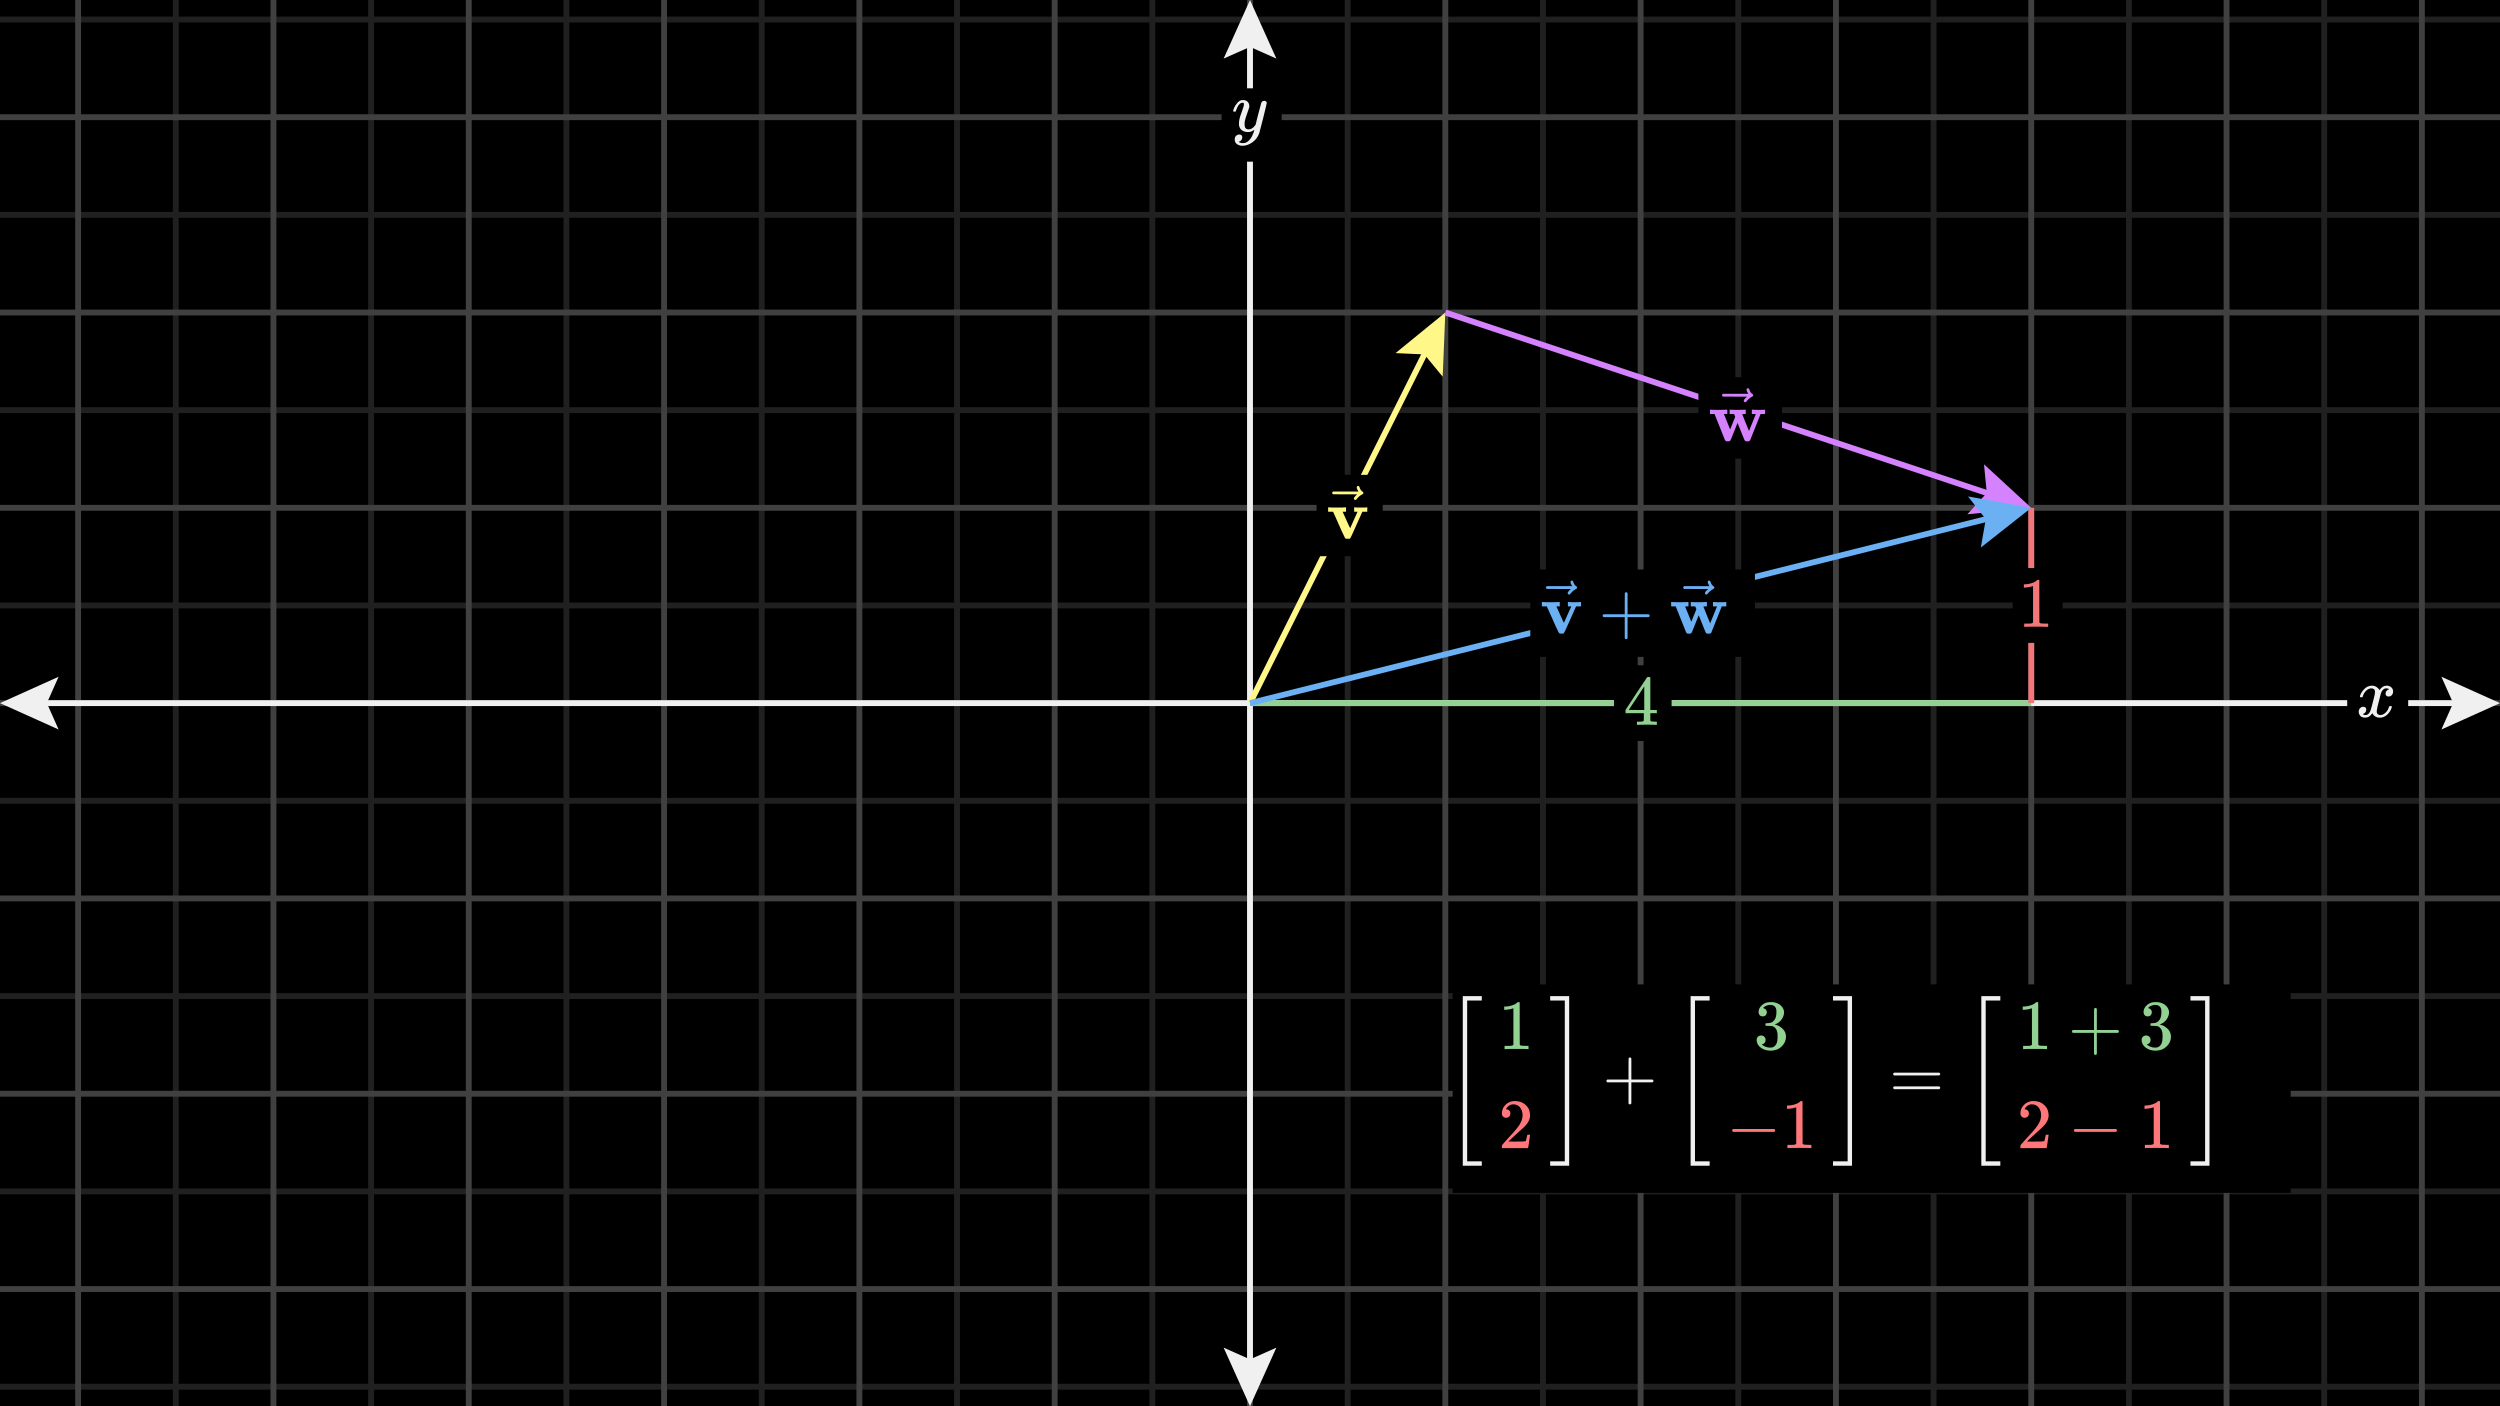 <svg width="640" height="360" viewBox="0 0 640 360" fill="none" xmlns="http://www.w3.org/2000/svg">
<rect x="0" y="0" width="640" height="360" fill="#808080" stroke="none"/>
<g clip-path="url(#clip0_401_8687)">
<path d="M640 0H0V360H640V0Z" fill="black"/>
<g clip-path="url(#clip1_401_8687)">
<path d="M0 5H640" stroke="#202020" stroke-width="1.5"/>
<path d="M0 55H640" stroke="#202020" stroke-width="1.5"/>
<path d="M0 105H640" stroke="#202020" stroke-width="1.5"/>
<path d="M0 155H640" stroke="#202020" stroke-width="1.5"/>
<path d="M0 205H640" stroke="#202020" stroke-width="1.5"/>
<path d="M0 255H640" stroke="#202020" stroke-width="1.5"/>
<path d="M0 305H640" stroke="#202020" stroke-width="1.5"/>
<path d="M0 355H640" stroke="#202020" stroke-width="1.5"/>
<path d="M45 0V360" stroke="#202020" stroke-width="1.5"/>
<path d="M95 0V360" stroke="#202020" stroke-width="1.5"/>
<path d="M145 0V360" stroke="#202020" stroke-width="1.5"/>
<path d="M195 0V360" stroke="#202020" stroke-width="1.5"/>
<path d="M245 0V360" stroke="#202020" stroke-width="1.5"/>
<path d="M295 0V360" stroke="#202020" stroke-width="1.5"/>
<path d="M345 0V360" stroke="#202020" stroke-width="1.5"/>
<path d="M395 0V360" stroke="#202020" stroke-width="1.5"/>
<path d="M445 0V360" stroke="#202020" stroke-width="1.5"/>
<path d="M495 0V360" stroke="#202020" stroke-width="1.5"/>
<path d="M545 0V360" stroke="#202020" stroke-width="1.5"/>
<path d="M595 0V360" stroke="#202020" stroke-width="1.5"/>
<path d="M0 30H640" stroke="#404040" stroke-width="1.5"/>
<path d="M0 80H640" stroke="#404040" stroke-width="1.5"/>
<path d="M0 130H640" stroke="#404040" stroke-width="1.5"/>
<path d="M0 180H640" stroke="#404040" stroke-width="1.5"/>
<path d="M0 230H640" stroke="#404040" stroke-width="1.5"/>
<path d="M0 280H640" stroke="#404040" stroke-width="1.5"/>
<path d="M0 330H640" stroke="#404040" stroke-width="1.5"/>
<path d="M20 0V360" stroke="#404040" stroke-width="1.5"/>
<path d="M70 0V360" stroke="#404040" stroke-width="1.5"/>
<path d="M120 0V360" stroke="#404040" stroke-width="1.5"/>
<path d="M170 0V360" stroke="#404040" stroke-width="1.5"/>
<path d="M220 0V360" stroke="#404040" stroke-width="1.5"/>
<path d="M270 0V360" stroke="#404040" stroke-width="1.5"/>
<path d="M320 0V360" stroke="#404040" stroke-width="1.5"/>
<path d="M370 0V360" stroke="#404040" stroke-width="1.5"/>
<path d="M420 0V360" stroke="#404040" stroke-width="1.5"/>
<path d="M470 0V360" stroke="#404040" stroke-width="1.5"/>
<path d="M520 0V360" stroke="#404040" stroke-width="1.5"/>
<path d="M570 0V360" stroke="#404040" stroke-width="1.5"/>
<path d="M620 0V360" stroke="#404040" stroke-width="1.5"/>
</g>
<path d="M625 173.25L640 180L625 186.75L628 180L625 173.25Z" fill="#F0F0F0"/>
<path d="M15 186.75L0 180L15 173.25L12 180L15 186.75Z" fill="#F0F0F0"/>
<path d="M4 180H636" stroke="#F0F0F0" stroke-width="1.5"/>
<path d="M326.75 345L320 360L313.25 345L320 348L326.75 345Z" fill="#F0F0F0"/>
<path d="M313.25 15L320 0L326.75 15L320 12L313.25 15Z" fill="#F0F0F0"/>
<path d="M320 4V356" stroke="#F0F0F0" stroke-width="1.5"/>
<path d="M616.498 172.529H600.884V187.473H616.498V172.529Z" fill="black"/>
<g clip-path="url(#clip2_401_8687)">
<path d="M604.134 178.298C604.218 177.791 604.544 177.206 605.111 176.542C605.678 175.879 606.378 175.541 607.21 175.529C607.633 175.529 608.019 175.638 608.369 175.855C608.718 176.072 608.978 176.343 609.147 176.669C609.654 175.909 610.263 175.529 610.975 175.529C611.421 175.529 611.807 175.662 612.133 175.927C612.459 176.193 612.628 176.548 612.64 176.995C612.64 177.345 612.555 177.628 612.386 177.845C612.217 178.063 612.055 178.195 611.898 178.244C611.741 178.292 611.602 178.316 611.481 178.316C611.252 178.316 611.065 178.25 610.92 178.117C610.776 177.984 610.703 177.809 610.703 177.592C610.703 177.037 611.005 176.657 611.608 176.452C611.475 176.295 611.234 176.217 610.884 176.217C610.727 176.217 610.613 176.229 610.54 176.253C610.082 176.446 609.744 176.844 609.527 177.447C608.803 180.114 608.441 181.67 608.441 182.117C608.441 182.454 608.537 182.696 608.731 182.84C608.924 182.985 609.135 183.058 609.364 183.058C609.81 183.058 610.251 182.859 610.685 182.46C611.119 182.062 611.415 181.574 611.572 180.995C611.608 180.874 611.644 180.807 611.68 180.795C611.717 180.783 611.813 180.771 611.97 180.759H612.042C612.223 180.759 612.314 180.807 612.314 180.904C612.314 180.916 612.302 180.982 612.278 181.103C612.085 181.791 611.711 182.4 611.156 182.931C610.601 183.462 609.955 183.727 609.219 183.727C608.375 183.727 607.735 183.347 607.301 182.587C606.806 183.335 606.239 183.709 605.6 183.709H605.491C604.9 183.709 604.478 183.552 604.224 183.239C603.971 182.925 603.838 182.593 603.826 182.243C603.826 181.857 603.941 181.543 604.17 181.302C604.399 181.061 604.671 180.94 604.984 180.94C605.503 180.94 605.762 181.194 605.762 181.7C605.762 181.942 605.69 182.153 605.545 182.334C605.401 182.515 605.262 182.635 605.129 182.696C604.996 182.756 604.918 182.786 604.894 182.786L604.839 182.804C604.839 182.816 604.876 182.84 604.948 182.877C605.02 182.913 605.117 182.955 605.238 183.003C605.358 183.052 605.473 183.07 605.581 183.058C606.016 183.058 606.39 182.786 606.704 182.243C606.812 182.05 606.951 181.64 607.12 181.013C607.289 180.385 607.458 179.734 607.627 179.058C607.795 178.382 607.892 177.984 607.916 177.864C607.976 177.538 608.007 177.303 608.007 177.158C608.007 176.82 607.916 176.579 607.735 176.434C607.554 176.289 607.349 176.217 607.12 176.217C606.637 176.217 606.185 176.41 605.762 176.796C605.34 177.182 605.045 177.677 604.876 178.28C604.852 178.388 604.821 178.449 604.785 178.461C604.749 178.473 604.652 178.485 604.496 178.497H604.242C604.17 178.425 604.134 178.358 604.134 178.298Z" fill="#F0F0F0"/>
</g>
<path d="M328.108 22.611H312.723V41.388H328.108V22.611Z" fill="black"/>
<g clip-path="url(#clip3_401_8687)">
<path d="M315.689 28.417C315.689 28.248 315.779 27.959 315.96 27.548C316.141 27.138 316.431 26.709 316.829 26.263C317.227 25.816 317.674 25.599 318.169 25.611C318.663 25.611 319.062 25.75 319.363 26.028C319.665 26.305 319.822 26.691 319.834 27.186C319.81 27.415 319.792 27.542 319.78 27.566C319.78 27.602 319.683 27.88 319.49 28.399C319.297 28.918 319.098 29.503 318.893 30.155C318.688 30.806 318.591 31.325 318.603 31.712C318.603 32.23 318.688 32.593 318.856 32.798C319.025 33.003 319.279 33.111 319.617 33.124C319.894 33.124 320.154 33.057 320.395 32.925C320.637 32.792 320.824 32.653 320.956 32.508C321.089 32.363 321.252 32.164 321.445 31.911C321.445 31.899 321.475 31.778 321.536 31.549C321.596 31.319 321.68 30.963 321.789 30.481C321.898 29.998 322.012 29.551 322.133 29.141C322.592 27.331 322.845 26.384 322.893 26.299C323.05 25.973 323.31 25.81 323.672 25.81C323.828 25.81 323.955 25.853 324.052 25.937C324.148 26.022 324.215 26.094 324.251 26.154C324.287 26.215 324.299 26.269 324.287 26.317C324.287 26.474 323.991 27.741 323.4 30.119C322.809 32.496 322.471 33.799 322.386 34.029C322.048 35.03 321.463 35.827 320.63 36.418C319.798 37.01 318.965 37.311 318.132 37.323C317.589 37.323 317.113 37.191 316.702 36.925C316.292 36.66 316.087 36.261 316.087 35.73C316.087 35.465 316.129 35.242 316.214 35.06C316.298 34.88 316.413 34.747 316.558 34.662C316.702 34.578 316.823 34.517 316.92 34.481C317.016 34.445 317.119 34.427 317.227 34.427C317.758 34.427 318.024 34.68 318.024 35.187C318.024 35.429 317.951 35.64 317.807 35.821C317.662 36.002 317.523 36.123 317.39 36.183C317.257 36.243 317.179 36.273 317.155 36.273L317.101 36.291C317.125 36.352 317.239 36.424 317.445 36.509C317.65 36.593 317.855 36.635 318.06 36.635H318.205C318.41 36.635 318.567 36.623 318.675 36.599C319.074 36.49 319.442 36.261 319.78 35.911C320.118 35.561 320.377 35.187 320.558 34.789C320.739 34.391 320.878 34.053 320.974 33.775C321.071 33.498 321.119 33.317 321.119 33.232L321.011 33.305C320.938 33.353 320.824 33.419 320.667 33.504C320.51 33.588 320.353 33.661 320.196 33.721C319.955 33.781 319.719 33.812 319.49 33.812C318.935 33.812 318.446 33.679 318.024 33.413C317.601 33.148 317.324 32.719 317.191 32.128C317.179 32.044 317.173 31.856 317.173 31.567C317.173 30.879 317.384 29.98 317.807 28.87C318.229 27.759 318.44 27.053 318.44 26.752C318.44 26.74 318.44 26.727 318.44 26.715C318.44 26.607 318.44 26.534 318.44 26.498C318.44 26.462 318.416 26.42 318.368 26.372C318.319 26.323 318.253 26.299 318.169 26.299H318.096C317.819 26.299 317.565 26.414 317.336 26.643C317.107 26.872 316.926 27.12 316.793 27.385C316.66 27.651 316.558 27.904 316.485 28.145C316.413 28.387 316.364 28.52 316.34 28.544C316.316 28.568 316.22 28.58 316.051 28.58H315.797C315.725 28.508 315.689 28.453 315.689 28.417Z" fill="#F0F0F0"/>
</g>
<path d="M357.254 90.398L370 80L369.329 96.435L364.633 90.733L357.254 90.398Z" fill="#FFF888"/>
<path d="M320 180L368.211 83.578" stroke="#FFF888" stroke-width="1.5"/>
<path d="M507.904 118.853L520 130L503.635 131.66L508.616 126.205L507.904 118.853Z" fill="#D582FF"/>
<path d="M370 80L516.205 128.735" stroke="#D582FF" stroke-width="1.5"/>
<path d="M353.981 121.562H337.045V142.387H353.981V121.562Z" fill="black"/>
<g clip-path="url(#clip4_401_8687)">
<path d="M346.788 129.88C346.933 129.917 347.5 129.935 348.489 129.935C349.37 129.935 349.846 129.917 349.919 129.88H350.027V131.002H348.761L346.933 135.092C346.197 136.757 345.775 137.662 345.666 137.806C345.57 137.927 345.455 137.987 345.322 137.987C345.298 137.987 345.256 137.987 345.196 137.987C345.135 137.987 345.075 137.981 345.015 137.969H344.743C344.562 137.969 344.418 137.879 344.309 137.698C344.201 137.517 343.941 136.974 343.531 136.069C343.35 135.671 343.205 135.345 343.097 135.092L341.269 131.002H340.002V129.88H340.147C340.328 129.917 340.998 129.935 342.156 129.935C343.447 129.935 344.201 129.917 344.418 129.88H344.581V131.002H343.712L344.671 133.138C345.286 134.525 345.612 135.219 345.648 135.219C345.648 135.207 345.956 134.513 346.571 133.138C347.186 131.762 347.506 131.057 347.53 131.021C347.53 131.008 347.385 131.002 347.096 131.002H346.662V129.88H346.788Z" fill="#FFF888"/>
<path d="M347.322 124.759C347.322 124.663 347.352 124.579 347.412 124.506C347.473 124.434 347.563 124.398 347.684 124.398C347.768 124.398 347.841 124.428 347.901 124.488C347.961 124.536 348.022 124.651 348.082 124.832C348.203 125.278 348.45 125.622 348.824 125.863C348.957 125.948 349.023 126.056 349.023 126.189C349.023 126.298 349.005 126.37 348.969 126.406C348.933 126.442 348.848 126.497 348.715 126.569C348.197 126.834 347.744 127.214 347.358 127.709C347.334 127.733 347.304 127.769 347.268 127.818C347.232 127.866 347.201 127.902 347.177 127.926C347.153 127.95 347.123 127.962 347.087 127.962C347.051 127.962 347.008 127.968 346.96 127.98C346.876 127.98 346.797 127.95 346.725 127.89C346.652 127.83 346.61 127.739 346.598 127.619C346.598 127.389 346.882 127.033 347.449 126.551H344.354L341.26 126.533C341.103 126.424 341.025 126.31 341.025 126.189C341.025 126.105 341.103 125.984 341.26 125.827H347.756C347.467 125.369 347.322 125.013 347.322 124.759Z" fill="#FFF888"/>
</g>
<path d="M456.194 96.551H434.795V117.397H456.194V96.551Z" fill="black"/>
<g clip-path="url(#clip5_401_8687)">
<path d="M448.594 104.87C448.739 104.906 449.33 104.924 450.367 104.924C451.272 104.924 451.743 104.906 451.779 104.87H451.869V105.992H450.711L448.033 112.706C448.021 112.718 448.003 112.736 447.979 112.76C447.954 112.784 447.93 112.809 447.906 112.833C447.882 112.857 447.87 112.869 447.87 112.869C447.87 112.869 447.852 112.881 447.816 112.905C447.779 112.929 447.767 112.941 447.779 112.941C447.792 112.941 447.767 112.947 447.707 112.959C447.647 112.971 447.623 112.971 447.635 112.959C447.647 112.947 447.623 112.953 447.562 112.978C447.502 113.002 447.466 113.002 447.454 112.978C447.442 112.953 447.393 112.953 447.309 112.978H447.11C446.905 112.978 446.76 112.917 446.676 112.797C446.591 112.676 446.422 112.29 446.169 111.638C445.976 111.156 445.813 110.752 445.68 110.426L444.812 108.254L443.943 110.426C443.822 110.74 443.665 111.132 443.472 111.602C443.219 112.266 443.05 112.658 442.966 112.778C442.881 112.899 442.736 112.965 442.531 112.978H442.314C442.097 112.978 441.952 112.965 441.88 112.941C441.808 112.917 441.717 112.839 441.608 112.706L438.93 105.992H437.754V104.87H437.88C438.061 104.906 438.713 104.924 439.835 104.924C441.078 104.924 441.808 104.906 442.025 104.87H442.188V105.992H441.319L442.911 109.937L444.214 106.716L443.925 105.992H442.785V104.87H442.911C443.056 104.906 443.641 104.924 444.667 104.924C445.885 104.924 446.585 104.906 446.766 104.87H446.911V105.992H446.458C446.157 105.992 446.006 106.004 446.006 106.028C446.018 106.077 446.308 106.806 446.875 108.218C447.442 109.63 447.731 110.335 447.743 110.335L449.499 105.992H448.467V104.87H448.594Z" fill="#D582FF"/>
<path d="M447.119 99.749C447.119 99.652 447.149 99.568 447.209 99.495C447.27 99.423 447.36 99.387 447.481 99.387C447.565 99.387 447.638 99.417 447.698 99.477C447.758 99.525 447.819 99.64 447.879 99.821C448 100.268 448.247 100.611 448.621 100.853C448.754 100.937 448.82 101.046 448.82 101.178C448.82 101.287 448.802 101.359 448.766 101.396C448.73 101.432 448.645 101.486 448.512 101.558C447.994 101.824 447.541 102.204 447.155 102.699C447.131 102.723 447.101 102.759 447.065 102.807C447.028 102.855 446.998 102.892 446.974 102.916C446.95 102.94 446.92 102.952 446.884 102.952C446.847 102.952 446.805 102.958 446.757 102.97C446.673 102.97 446.594 102.94 446.522 102.879C446.449 102.819 446.407 102.729 446.395 102.608C446.395 102.379 446.679 102.023 447.246 101.54H444.151L441.056 101.522C440.9 101.414 440.821 101.299 440.821 101.178C440.821 101.094 440.9 100.973 441.056 100.816H447.553C447.264 100.358 447.119 100.002 447.119 99.749Z" fill="#D582FF"/>
</g>
<path d="M586.416 252.01H371.877V305.379H586.416V252.01Z" fill="black"/>
<g clip-path="url(#clip6_401_8687)">
<path d="M374.471 298.431V255.009H379.34V256.131H375.593V297.309H379.34V298.431H374.471Z" fill="#F0F0F0"/>
<path d="M387.43 258.113L387.195 258.204C387.026 258.264 386.785 258.325 386.471 258.385C386.157 258.445 385.807 258.488 385.421 258.512H385.077V257.679H385.421C385.988 257.655 386.513 257.564 386.996 257.408C387.478 257.251 387.816 257.106 388.009 256.973C388.202 256.84 388.371 256.708 388.516 256.575C388.54 256.539 388.613 256.521 388.733 256.521C388.842 256.521 388.945 256.557 389.041 256.629V262.041L389.059 267.471C389.144 267.556 389.216 267.61 389.276 267.634C389.337 267.658 389.482 267.682 389.711 267.706C389.94 267.731 390.314 267.743 390.833 267.743H391.304V268.575H391.104C390.851 268.539 389.892 268.521 388.227 268.521C386.586 268.521 385.638 268.539 385.385 268.575H385.168V267.743H385.638C385.904 267.743 386.133 267.743 386.326 267.743C386.519 267.743 386.67 267.737 386.779 267.724C386.887 267.712 386.984 267.694 387.068 267.67C387.153 267.646 387.201 267.634 387.213 267.634C387.225 267.634 387.261 267.604 387.322 267.543C387.382 267.483 387.418 267.459 387.43 267.471V258.113Z" fill="#92D192"/>
<path d="M385.548 286.15C385.222 286.15 384.963 286.042 384.77 285.824C384.576 285.607 384.48 285.342 384.48 285.028C384.48 284.171 384.8 283.429 385.439 282.802C386.079 282.174 386.875 281.86 387.828 281.86C388.926 281.86 389.844 282.198 390.58 282.874C391.316 283.55 391.69 284.425 391.702 285.499C391.702 286.017 391.581 286.512 391.34 286.983C391.098 287.453 390.809 287.864 390.471 288.214C390.133 288.563 389.65 289.01 389.023 289.553C388.589 289.927 387.985 290.482 387.213 291.218L386.145 292.232L387.521 292.25C389.415 292.25 390.423 292.22 390.543 292.159C390.628 292.135 390.773 291.598 390.978 290.548V290.494H391.702V290.548C391.69 290.585 391.611 291.134 391.466 292.196C391.322 293.257 391.231 293.812 391.195 293.861V293.915H384.48V293.571V293.354C384.48 293.269 384.516 293.179 384.589 293.082C384.661 292.986 384.842 292.775 385.132 292.449C385.481 292.063 385.783 291.725 386.037 291.435C386.145 291.315 386.35 291.091 386.652 290.766C386.954 290.44 387.159 290.217 387.267 290.096C387.376 289.975 387.551 289.776 387.792 289.499C388.034 289.221 388.202 289.016 388.299 288.883C388.396 288.751 388.534 288.57 388.715 288.34C388.896 288.111 389.023 287.918 389.095 287.761C389.168 287.604 389.258 287.429 389.367 287.236C389.475 287.043 389.554 286.85 389.602 286.657C389.65 286.464 389.693 286.283 389.729 286.114C389.765 285.945 389.783 285.746 389.783 285.517C389.783 284.756 389.578 284.099 389.168 283.544C388.758 282.989 388.172 282.711 387.412 282.711C387.014 282.711 386.664 282.814 386.362 283.019C386.061 283.224 385.849 283.423 385.729 283.616C385.608 283.809 385.548 283.924 385.548 283.96C385.548 283.972 385.578 283.978 385.638 283.978C385.856 283.978 386.079 284.063 386.308 284.232C386.537 284.401 386.652 284.678 386.652 285.064C386.652 285.366 386.555 285.619 386.362 285.824C386.169 286.03 385.898 286.138 385.548 286.15Z" fill="#FF777A"/>
<path d="M396.842 256.131V255.009H401.711V298.431H396.842V297.309H400.589V256.131H396.842Z" fill="#F0F0F0"/>
<path d="M411.235 276.955C411.235 276.955 411.235 276.877 411.235 276.72C411.235 276.563 411.32 276.443 411.489 276.358H416.901V273.643L416.919 270.928C417.039 270.771 417.154 270.693 417.263 270.693C417.419 270.693 417.54 270.783 417.625 270.964V276.358H423.018C423.199 276.455 423.29 276.575 423.29 276.72C423.29 276.865 423.199 276.986 423.018 277.082H417.625V282.476C417.528 282.645 417.419 282.729 417.299 282.729H417.263H417.226C417.082 282.729 416.973 282.645 416.901 282.476V277.082H411.489C411.32 276.998 411.235 276.877 411.235 276.72V276.955Z" fill="#F0F0F0"/>
<path d="M432.796 298.431V255.009H437.665V256.131H433.918V297.309H437.665V298.431H432.796Z" fill="#F0F0F0"/>
<path d="M451.24 260.195C450.914 260.195 450.66 260.092 450.479 259.887C450.298 259.682 450.202 259.417 450.19 259.091C450.19 258.427 450.479 257.836 451.059 257.317C451.638 256.798 452.338 256.539 453.158 256.539C453.581 256.539 453.846 256.545 453.955 256.557C454.848 256.702 455.529 257.021 456 257.516C456.471 258.011 456.712 258.548 456.724 259.127C456.724 259.754 456.519 260.364 456.109 260.955C455.698 261.546 455.131 261.975 454.407 262.24L454.353 262.276C454.353 262.288 454.407 262.307 454.516 262.331C454.624 262.355 454.799 262.409 455.041 262.494C455.282 262.578 455.511 262.705 455.728 262.874C456.718 263.513 457.213 264.358 457.213 265.408C457.213 266.361 456.839 267.194 456.09 267.905C455.342 268.617 454.395 268.973 453.249 268.973C452.283 268.973 451.451 268.714 450.751 268.195C450.051 267.676 449.701 267.019 449.701 266.222C449.701 265.884 449.81 265.613 450.027 265.408C450.244 265.203 450.516 265.094 450.841 265.082C451.179 265.082 451.457 265.191 451.674 265.408C451.891 265.625 452 265.896 452 266.222C452 266.355 451.982 266.476 451.946 266.584C451.909 266.693 451.867 266.789 451.819 266.874C451.771 266.958 451.704 267.031 451.62 267.091C451.535 267.151 451.463 267.2 451.403 267.236C451.342 267.272 451.282 267.296 451.222 267.308C451.161 267.32 451.113 267.338 451.077 267.362L451.004 267.381C451.62 267.924 452.368 268.195 453.249 268.195C453.912 268.195 454.413 267.875 454.751 267.236C454.956 266.838 455.059 266.228 455.059 265.408V265.046C455.059 263.899 454.673 263.133 453.9 262.747C453.719 262.675 453.351 262.632 452.796 262.62L452.036 262.602L451.982 262.566C451.958 262.53 451.946 262.433 451.946 262.276C451.946 262.059 451.994 261.951 452.09 261.951C452.428 261.951 452.778 261.92 453.14 261.86C453.55 261.8 453.925 261.546 454.262 261.1C454.6 260.653 454.769 259.978 454.769 259.073V258.928C454.769 258.24 454.558 257.764 454.136 257.498C453.87 257.329 453.587 257.245 453.285 257.245C452.899 257.245 452.543 257.311 452.217 257.444C451.891 257.576 451.662 257.715 451.529 257.86C451.397 258.005 451.33 258.077 451.33 258.077H451.384C451.421 258.089 451.469 258.101 451.529 258.113C451.59 258.126 451.65 258.156 451.71 258.204C451.771 258.252 451.843 258.294 451.927 258.331C452.012 258.367 452.072 258.433 452.108 258.53C452.145 258.626 452.193 258.717 452.253 258.801C452.314 258.886 452.332 259.006 452.308 259.163C452.308 259.429 452.223 259.664 452.054 259.869C451.885 260.074 451.614 260.183 451.24 260.195Z" fill="#92D192"/>
<path d="M443.421 289.625C443.421 289.625 443.421 289.547 443.421 289.39C443.421 289.233 443.505 289.112 443.674 289.028H454.19C454.371 289.124 454.461 289.245 454.461 289.39C454.461 289.535 454.371 289.655 454.19 289.752H443.674C443.505 289.667 443.421 289.547 443.421 289.39V289.625Z" fill="#FF777A"/>
<path d="M459.837 283.453L459.602 283.544C459.433 283.604 459.192 283.664 458.878 283.725C458.564 283.785 458.214 283.827 457.828 283.851H457.484V283.019H457.828C458.395 282.995 458.92 282.904 459.403 282.747C459.885 282.591 460.223 282.446 460.416 282.313C460.609 282.18 460.778 282.048 460.923 281.915C460.947 281.879 461.02 281.86 461.14 281.86C461.249 281.86 461.352 281.897 461.448 281.969V287.381L461.466 292.811C461.551 292.895 461.623 292.95 461.683 292.974C461.744 292.998 461.888 293.022 462.118 293.046C462.347 293.07 462.721 293.082 463.24 293.082H463.711V293.915H463.511C463.258 293.879 462.299 293.861 460.634 293.861C458.992 293.861 458.045 293.879 457.792 293.915H457.575V293.082H458.045C458.311 293.082 458.54 293.082 458.733 293.082C458.926 293.082 459.077 293.076 459.186 293.064C459.294 293.052 459.391 293.034 459.475 293.01C459.56 292.986 459.608 292.974 459.62 292.974C459.632 292.974 459.668 292.944 459.729 292.883C459.789 292.823 459.825 292.799 459.837 292.811V283.453Z" fill="#FF777A"/>
<path d="M469.249 256.131V255.009H474.118V298.431H469.249V297.309H472.996V256.131H469.249Z" fill="#F0F0F0"/>
<path d="M484.649 274.964C484.649 274.807 484.733 274.687 484.902 274.602H496.432C496.613 274.699 496.703 274.819 496.703 274.964C496.703 275.097 496.619 275.212 496.45 275.308L490.694 275.326H484.938C484.745 275.266 484.649 275.145 484.649 274.964ZM484.649 278.476C484.649 278.295 484.745 278.174 484.938 278.114H496.45C496.619 278.234 496.703 278.355 496.703 278.476C496.703 278.633 496.613 278.753 496.432 278.838H484.902C484.733 278.753 484.649 278.633 484.649 278.476Z" fill="#F0F0F0"/>
<path d="M507.216 298.431V255.009H512.084V256.131H508.338V297.309H512.084V298.431H507.216Z" fill="#F0F0F0"/>
<path d="M520.175 258.113L519.94 258.204C519.771 258.264 519.53 258.325 519.216 258.385C518.902 258.445 518.552 258.488 518.166 258.512H517.822V257.679H518.166C518.733 257.655 519.258 257.564 519.741 257.408C520.223 257.251 520.561 257.106 520.754 256.973C520.947 256.84 521.116 256.708 521.261 256.575C521.285 256.539 521.358 256.521 521.478 256.521C521.587 256.521 521.689 256.557 521.786 256.629V262.041L521.804 267.471C521.889 267.556 521.961 267.61 522.021 267.634C522.082 267.658 522.226 267.682 522.456 267.706C522.685 267.731 523.059 267.743 523.578 267.743H524.048V268.575H523.849C523.596 268.539 522.637 268.521 520.971 268.521C519.33 268.521 518.383 268.539 518.13 268.575H517.913V267.743H518.383C518.649 267.743 518.878 267.743 519.071 267.743C519.264 267.743 519.415 267.737 519.523 267.724C519.632 267.712 519.729 267.694 519.813 267.67C519.898 267.646 519.946 267.634 519.958 267.634C519.97 267.634 520.006 267.604 520.066 267.543C520.127 267.483 520.163 267.459 520.175 267.471V258.113Z" fill="#92D192"/>
<path d="M530.405 264.285C530.405 264.285 530.405 264.207 530.405 264.05C530.405 263.893 530.49 263.773 530.659 263.688H536.07V260.973L536.089 258.258C536.209 258.101 536.324 258.023 536.432 258.023C536.589 258.023 536.71 258.113 536.794 258.294V263.688H542.188C542.369 263.785 542.46 263.905 542.46 264.05C542.46 264.195 542.369 264.316 542.188 264.412H536.794V269.806C536.698 269.975 536.589 270.059 536.469 270.059H536.432H536.396C536.251 270.059 536.143 269.975 536.07 269.806V264.412H530.659C530.49 264.328 530.405 264.207 530.405 264.05V264.285Z" fill="#92D192"/>
<path d="M549.794 260.195C549.468 260.195 549.215 260.092 549.034 259.887C548.853 259.682 548.756 259.417 548.744 259.091C548.744 258.427 549.034 257.836 549.613 257.317C550.192 256.798 550.892 256.539 551.712 256.539C552.135 256.539 552.4 256.545 552.509 256.557C553.402 256.702 554.083 257.021 554.554 257.516C555.025 258.011 555.266 258.548 555.278 259.127C555.278 259.754 555.073 260.364 554.663 260.955C554.252 261.546 553.685 261.975 552.961 262.24L552.907 262.276C552.907 262.288 552.961 262.307 553.07 262.331C553.178 262.355 553.353 262.409 553.595 262.494C553.836 262.578 554.065 262.705 554.283 262.874C555.272 263.513 555.767 264.358 555.767 265.408C555.767 266.361 555.393 267.194 554.645 267.905C553.896 268.617 552.949 268.973 551.803 268.973C550.838 268.973 550.005 268.714 549.305 268.195C548.605 267.676 548.255 267.019 548.255 266.222C548.255 265.884 548.364 265.613 548.581 265.408C548.798 265.203 549.07 265.094 549.396 265.082C549.733 265.082 550.011 265.191 550.228 265.408C550.445 265.625 550.554 265.896 550.554 266.222C550.554 266.355 550.536 266.476 550.5 266.584C550.464 266.693 550.421 266.789 550.373 266.874C550.325 266.958 550.258 267.031 550.174 267.091C550.089 267.151 550.017 267.2 549.957 267.236C549.896 267.272 549.836 267.296 549.776 267.308C549.715 267.32 549.667 267.338 549.631 267.362L549.559 267.381C550.174 267.924 550.922 268.195 551.803 268.195C552.467 268.195 552.967 267.875 553.305 267.236C553.51 266.838 553.613 266.228 553.613 265.408V265.046C553.613 263.899 553.227 263.133 552.454 262.747C552.273 262.675 551.905 262.632 551.35 262.62L550.59 262.602L550.536 262.566C550.512 262.53 550.5 262.433 550.5 262.276C550.5 262.059 550.548 261.951 550.645 261.951C550.982 261.951 551.332 261.92 551.694 261.86C552.105 261.8 552.479 261.546 552.816 261.1C553.154 260.653 553.323 259.978 553.323 259.073V258.928C553.323 258.24 553.112 257.764 552.69 257.498C552.424 257.329 552.141 257.245 551.839 257.245C551.453 257.245 551.097 257.311 550.771 257.444C550.445 257.576 550.216 257.715 550.083 257.86C549.951 258.005 549.884 258.077 549.884 258.077H549.939C549.975 258.089 550.023 258.101 550.083 258.113C550.144 258.126 550.204 258.156 550.264 258.204C550.325 258.252 550.397 258.294 550.482 258.331C550.566 258.367 550.626 258.433 550.663 258.53C550.699 258.626 550.747 258.717 550.807 258.801C550.868 258.886 550.886 259.006 550.862 259.163C550.862 259.429 550.777 259.664 550.608 259.869C550.439 260.074 550.168 260.183 549.794 260.195Z" fill="#92D192"/>
<path d="M518.293 286.15C517.967 286.15 517.707 286.042 517.514 285.824C517.321 285.607 517.225 285.342 517.225 285.028C517.225 284.171 517.545 283.429 518.184 282.802C518.824 282.174 519.62 281.86 520.573 281.86C521.671 281.86 522.588 282.198 523.324 282.874C524.061 283.55 524.435 284.425 524.447 285.499C524.447 286.017 524.326 286.512 524.085 286.983C523.843 287.453 523.554 287.864 523.216 288.214C522.878 288.563 522.395 289.01 521.768 289.553C521.333 289.927 520.73 290.482 519.958 291.218L518.89 292.232L520.266 292.25C522.16 292.25 523.168 292.22 523.288 292.159C523.373 292.135 523.518 291.598 523.723 290.548V290.494H524.447V290.548C524.435 290.585 524.356 291.134 524.211 292.196C524.067 293.257 523.976 293.812 523.94 293.861V293.915H517.225V293.571V293.354C517.225 293.269 517.261 293.179 517.333 293.082C517.406 292.986 517.587 292.775 517.876 292.449C518.226 292.063 518.528 291.725 518.781 291.435C518.89 291.315 519.095 291.091 519.397 290.766C519.698 290.44 519.904 290.217 520.012 290.096C520.121 289.975 520.296 289.776 520.537 289.499C520.778 289.221 520.947 289.016 521.044 288.883C521.14 288.751 521.279 288.57 521.46 288.34C521.641 288.111 521.768 287.918 521.84 287.761C521.913 287.604 522.003 287.429 522.112 287.236C522.22 287.043 522.299 286.85 522.347 286.657C522.395 286.464 522.438 286.283 522.474 286.114C522.51 285.945 522.528 285.746 522.528 285.517C522.528 284.756 522.323 284.099 521.913 283.544C521.502 282.989 520.917 282.711 520.157 282.711C519.759 282.711 519.409 282.814 519.107 283.019C518.806 283.224 518.594 283.423 518.474 283.616C518.353 283.809 518.293 283.924 518.293 283.96C518.293 283.972 518.323 283.978 518.383 283.978C518.6 283.978 518.824 284.063 519.053 284.232C519.282 284.401 519.397 284.678 519.397 285.064C519.397 285.366 519.3 285.619 519.107 285.824C518.914 286.03 518.643 286.138 518.293 286.15Z" fill="#FF777A"/>
<path d="M530.912 289.625C530.912 289.625 530.912 289.547 530.912 289.39C530.912 289.233 530.996 289.112 531.165 289.028H541.681C541.862 289.124 541.953 289.245 541.953 289.39C541.953 289.535 541.862 289.655 541.681 289.752H531.165C530.996 289.667 530.912 289.547 530.912 289.39V289.625Z" fill="#FF777A"/>
<path d="M551.35 283.453L551.115 283.544C550.946 283.604 550.705 283.664 550.391 283.725C550.077 283.785 549.727 283.827 549.341 283.851H548.997V283.019H549.341C549.908 282.995 550.433 282.904 550.916 282.747C551.399 282.591 551.736 282.446 551.93 282.313C552.123 282.18 552.292 282.048 552.436 281.915C552.46 281.879 552.533 281.86 552.654 281.86C552.762 281.86 552.865 281.897 552.961 281.969V287.381L552.979 292.811C553.064 292.895 553.136 292.95 553.197 292.974C553.257 292.998 553.402 293.022 553.631 293.046C553.86 293.07 554.234 293.082 554.753 293.082H555.224V293.915H555.025C554.771 293.879 553.812 293.861 552.147 293.861C550.506 293.861 549.558 293.879 549.305 293.915H549.088V293.082H549.558C549.824 293.082 550.053 293.082 550.246 293.082C550.439 293.082 550.59 293.076 550.699 293.064C550.807 293.052 550.904 293.034 550.988 293.01C551.073 292.986 551.121 292.974 551.133 292.974C551.145 292.974 551.181 292.944 551.242 292.883C551.302 292.823 551.338 292.799 551.35 292.811V283.453Z" fill="#FF777A"/>
<path d="M560.762 256.131V255.009H565.631V298.431H560.762V297.309H564.509V256.131H560.762Z" fill="#F0F0F0"/>
</g>
<path d="M320 180H520" stroke="#92D192" stroke-width="1.5"/>
<path d="M427.925 170.32H413.18V189.685H427.925V170.32Z" fill="black"/>
<g clip-path="url(#clip7_401_8687)">
<path d="M423.988 185.571C423.771 185.535 422.992 185.517 421.653 185.517C420.254 185.517 419.446 185.535 419.228 185.571H419.066V184.739H419.627C419.868 184.739 420.031 184.739 420.115 184.739C420.2 184.739 420.302 184.727 420.423 184.702C420.543 184.678 420.628 184.648 420.676 184.612C420.724 184.576 420.767 184.528 420.803 184.467C420.815 184.443 420.821 184.117 420.821 183.49V182.585H416.134V181.753L418.867 177.573C420.712 174.774 421.647 173.368 421.671 173.356C421.696 173.332 421.822 173.32 422.051 173.32H422.377L422.486 173.429V181.753H424.151V182.585H422.486V183.508C422.486 184.003 422.486 184.292 422.486 184.377C422.486 184.461 422.522 184.534 422.594 184.594C422.691 184.678 423.035 184.727 423.626 184.739H424.151V185.571H423.988ZM420.929 181.753V175.709L416.966 181.735L418.939 181.753H420.929Z" fill="#92D192"/>
</g>
<path d="M520 180V130" stroke="#F2777A" stroke-width="1.5"/>
<path d="M528.034 145.428H515.243V164.576H528.034V145.428Z" fill="black"/>
<g clip-path="url(#clip8_401_8687)">
<path d="M520.459 150.021L520.224 150.111C520.055 150.172 519.814 150.232 519.5 150.292C519.186 150.352 518.836 150.395 518.45 150.419H518.106V149.586H518.45C519.017 149.562 519.542 149.472 520.025 149.315C520.507 149.158 520.845 149.013 521.038 148.881C521.231 148.748 521.4 148.615 521.545 148.483C521.569 148.446 521.641 148.428 521.762 148.428C521.87 148.428 521.973 148.464 522.069 148.537V153.948L522.088 159.376C522.172 159.461 522.244 159.515 522.305 159.539C522.365 159.563 522.51 159.587 522.739 159.612C522.968 159.636 523.342 159.648 523.861 159.648H524.331V160.48H524.132C523.879 160.444 522.92 160.426 521.255 160.426C519.614 160.426 518.667 160.444 518.414 160.48H518.197V159.648H518.667C518.933 159.648 519.162 159.648 519.355 159.648C519.548 159.648 519.699 159.642 519.807 159.63C519.916 159.618 520.013 159.6 520.097 159.575C520.181 159.551 520.23 159.539 520.242 159.539C520.254 159.539 520.29 159.509 520.35 159.449C520.411 159.388 520.447 159.364 520.459 159.376V150.021Z" fill="#F2777A"/>
</g>
<path d="M503.811 127.09L520 130L507.085 140.187L508.358 132.91L503.811 127.09Z" fill="#6AB0F3"/>
<path d="M320 180L516.119 130.97" stroke="#6AB0F3" stroke-width="1.5"/>
<path d="M449.265 145.791H391.762V168.16H449.265V145.791Z" fill="black"/>
<g clip-path="url(#clip9_401_8687)">
<path d="M401.507 154.11C401.651 154.147 402.218 154.165 403.208 154.165C404.089 154.165 404.565 154.147 404.638 154.11H404.746V155.233H403.479L401.651 159.323C400.915 160.988 400.493 161.893 400.384 162.038C400.288 162.159 400.173 162.219 400.04 162.219C400.016 162.219 399.974 162.219 399.914 162.219C399.853 162.219 399.793 162.213 399.733 162.201H399.461C399.28 162.201 399.135 162.11 399.027 161.929C398.918 161.748 398.659 161.205 398.249 160.3C398.068 159.902 397.923 159.576 397.814 159.323L395.986 155.233H394.719V154.11H394.864C395.045 154.147 395.715 154.165 396.873 154.165C398.164 154.165 398.918 154.147 399.135 154.11H399.298V155.233H398.43L399.389 157.368C400.004 158.756 400.33 159.45 400.366 159.45C400.366 159.438 400.674 158.744 401.289 157.368C401.905 155.993 402.224 155.287 402.249 155.251C402.249 155.239 402.104 155.233 401.814 155.233H401.38V154.11H401.507Z" fill="#6AB0F3"/>
<path d="M402.04 148.988C402.04 148.892 402.071 148.807 402.131 148.735C402.191 148.662 402.282 148.626 402.402 148.626C402.487 148.626 402.559 148.656 402.62 148.717C402.68 148.765 402.74 148.88 402.801 149.061C402.921 149.507 403.169 149.851 403.543 150.092C403.675 150.177 403.742 150.285 403.742 150.418C403.742 150.527 403.724 150.599 403.687 150.635C403.651 150.672 403.567 150.726 403.434 150.798C402.915 151.064 402.463 151.444 402.077 151.938C402.052 151.963 402.022 151.999 401.986 152.047C401.95 152.095 401.92 152.132 401.896 152.156C401.872 152.18 401.841 152.192 401.805 152.192C401.769 152.192 401.727 152.198 401.678 152.21C401.594 152.21 401.516 152.18 401.443 152.119C401.371 152.059 401.329 151.969 401.316 151.848C401.316 151.619 401.6 151.263 402.167 150.78H399.072L395.977 150.762C395.82 150.653 395.742 150.539 395.742 150.418C395.742 150.334 395.82 150.213 395.977 150.056H402.475C402.185 149.598 402.04 149.242 402.04 148.988Z" fill="#6AB0F3"/>
<path d="M410.27 157.857C410.27 157.857 410.27 157.779 410.27 157.622C410.27 157.465 410.355 157.344 410.524 157.26H415.935V154.545L415.954 151.83C416.074 151.673 416.189 151.595 416.297 151.595C416.454 151.595 416.575 151.685 416.659 151.866V157.26H422.053C422.234 157.356 422.325 157.477 422.325 157.622C422.325 157.767 422.234 157.887 422.053 157.984H416.659V163.377C416.563 163.546 416.454 163.631 416.334 163.631H416.297H416.261C416.116 163.631 416.008 163.546 415.935 163.377V157.984H410.524C410.355 157.899 410.27 157.779 410.27 157.622V157.857Z" fill="#6AB0F3"/>
<path d="M438.654 154.111C438.799 154.147 439.39 154.165 440.428 154.165C441.333 154.165 441.803 154.147 441.84 154.111H441.93V155.233H440.772L438.093 161.948C438.081 161.96 438.063 161.978 438.039 162.002C438.014 162.026 437.99 162.05 437.966 162.074C437.942 162.099 437.93 162.111 437.93 162.111C437.93 162.111 437.912 162.123 437.876 162.147C437.84 162.171 437.827 162.183 437.84 162.183C437.852 162.183 437.827 162.189 437.767 162.201C437.707 162.213 437.683 162.213 437.695 162.201C437.707 162.189 437.683 162.195 437.622 162.219C437.562 162.243 437.526 162.243 437.514 162.219C437.502 162.195 437.453 162.195 437.369 162.219H437.17C436.965 162.219 436.82 162.159 436.735 162.038C436.651 161.918 436.482 161.531 436.229 160.88C436.036 160.397 435.873 159.993 435.74 159.667L434.871 157.495L434.002 159.667C433.882 159.981 433.725 160.373 433.532 160.844C433.278 161.507 433.11 161.899 433.025 162.02C432.941 162.141 432.796 162.207 432.591 162.219H432.373C432.156 162.219 432.011 162.207 431.939 162.183C431.867 162.159 431.776 162.08 431.668 161.948L428.989 155.233H427.812V154.111H427.939C428.12 154.147 428.772 154.165 429.894 154.165C431.137 154.165 431.867 154.147 432.084 154.111H432.247V155.233H431.378L432.971 159.178L434.274 155.957L433.984 155.233H432.844V154.111H432.971C433.116 154.147 433.701 154.165 434.726 154.165C435.945 154.165 436.645 154.147 436.826 154.111H436.971V155.233H436.518C436.217 155.233 436.066 155.245 436.066 155.269C436.078 155.317 436.367 156.047 436.935 157.459C437.502 158.871 437.791 159.577 437.803 159.577L439.559 155.233H438.527V154.111H438.654Z" fill="#6AB0F3"/>
<path d="M437.179 148.988C437.179 148.892 437.209 148.807 437.269 148.735C437.33 148.663 437.42 148.626 437.541 148.626C437.625 148.626 437.698 148.657 437.758 148.717C437.818 148.765 437.879 148.88 437.939 149.061C438.06 149.507 438.307 149.851 438.681 150.093C438.814 150.177 438.88 150.286 438.88 150.418C438.88 150.527 438.862 150.599 438.826 150.636C438.79 150.672 438.705 150.726 438.573 150.798C438.054 151.064 437.601 151.444 437.215 151.939C437.191 151.963 437.161 151.999 437.125 152.047C437.088 152.096 437.058 152.132 437.034 152.156C437.01 152.18 436.98 152.192 436.944 152.192C436.907 152.192 436.865 152.198 436.817 152.21C436.732 152.21 436.654 152.18 436.582 152.12C436.509 152.059 436.467 151.969 436.455 151.848C436.455 151.619 436.738 151.263 437.306 150.78H434.211L431.116 150.762C430.959 150.654 430.88 150.539 430.88 150.418C430.88 150.334 430.959 150.213 431.116 150.056H437.613C437.324 149.598 437.179 149.242 437.179 148.988Z" fill="#6AB0F3"/>
</g>
</g>
<defs>
<clipPath id="clip0_401_8687">
<rect width="640" height="360" fill="white"/>
</clipPath>
<clipPath id="clip1_401_8687">
<rect width="640" height="360" fill="white"/>
</clipPath>
<clipPath id="clip2_401_8687">
<rect width="10.352" height="8.2" fill="white" transform="translate(603.193 175.528)"/>
</clipPath>
<clipPath id="clip3_401_8687">
<rect width="8.872" height="11.712" fill="white" transform="translate(315.307 25.611)"/>
</clipPath>
<clipPath id="clip4_401_8687">
<rect width="10.984" height="15.328" fill="white" transform="translate(339.532 122.587)"/>
</clipPath>
<clipPath id="clip5_401_8687">
<rect width="15.04" height="15.328" fill="white" transform="translate(437.301 97.577)"/>
</clipPath>
<clipPath id="clip6_401_8687">
<rect width="200.12" height="43.44" fill="white" transform="translate(370 255)"/>
</clipPath>
<clipPath id="clip7_401_8687">
<rect width="9.048" height="12.256" fill="white" transform="translate(415.627 173.318)"/>
</clipPath>
<clipPath id="clip8_401_8687">
<rect width="9.048" height="12.056" fill="white" transform="translate(516.604 148.426)"/>
</clipPath>
<clipPath id="clip9_401_8687">
<rect width="48.152" height="16.816" fill="white" transform="translate(394.249 146.816)"/>
</clipPath>
</defs>
</svg>
